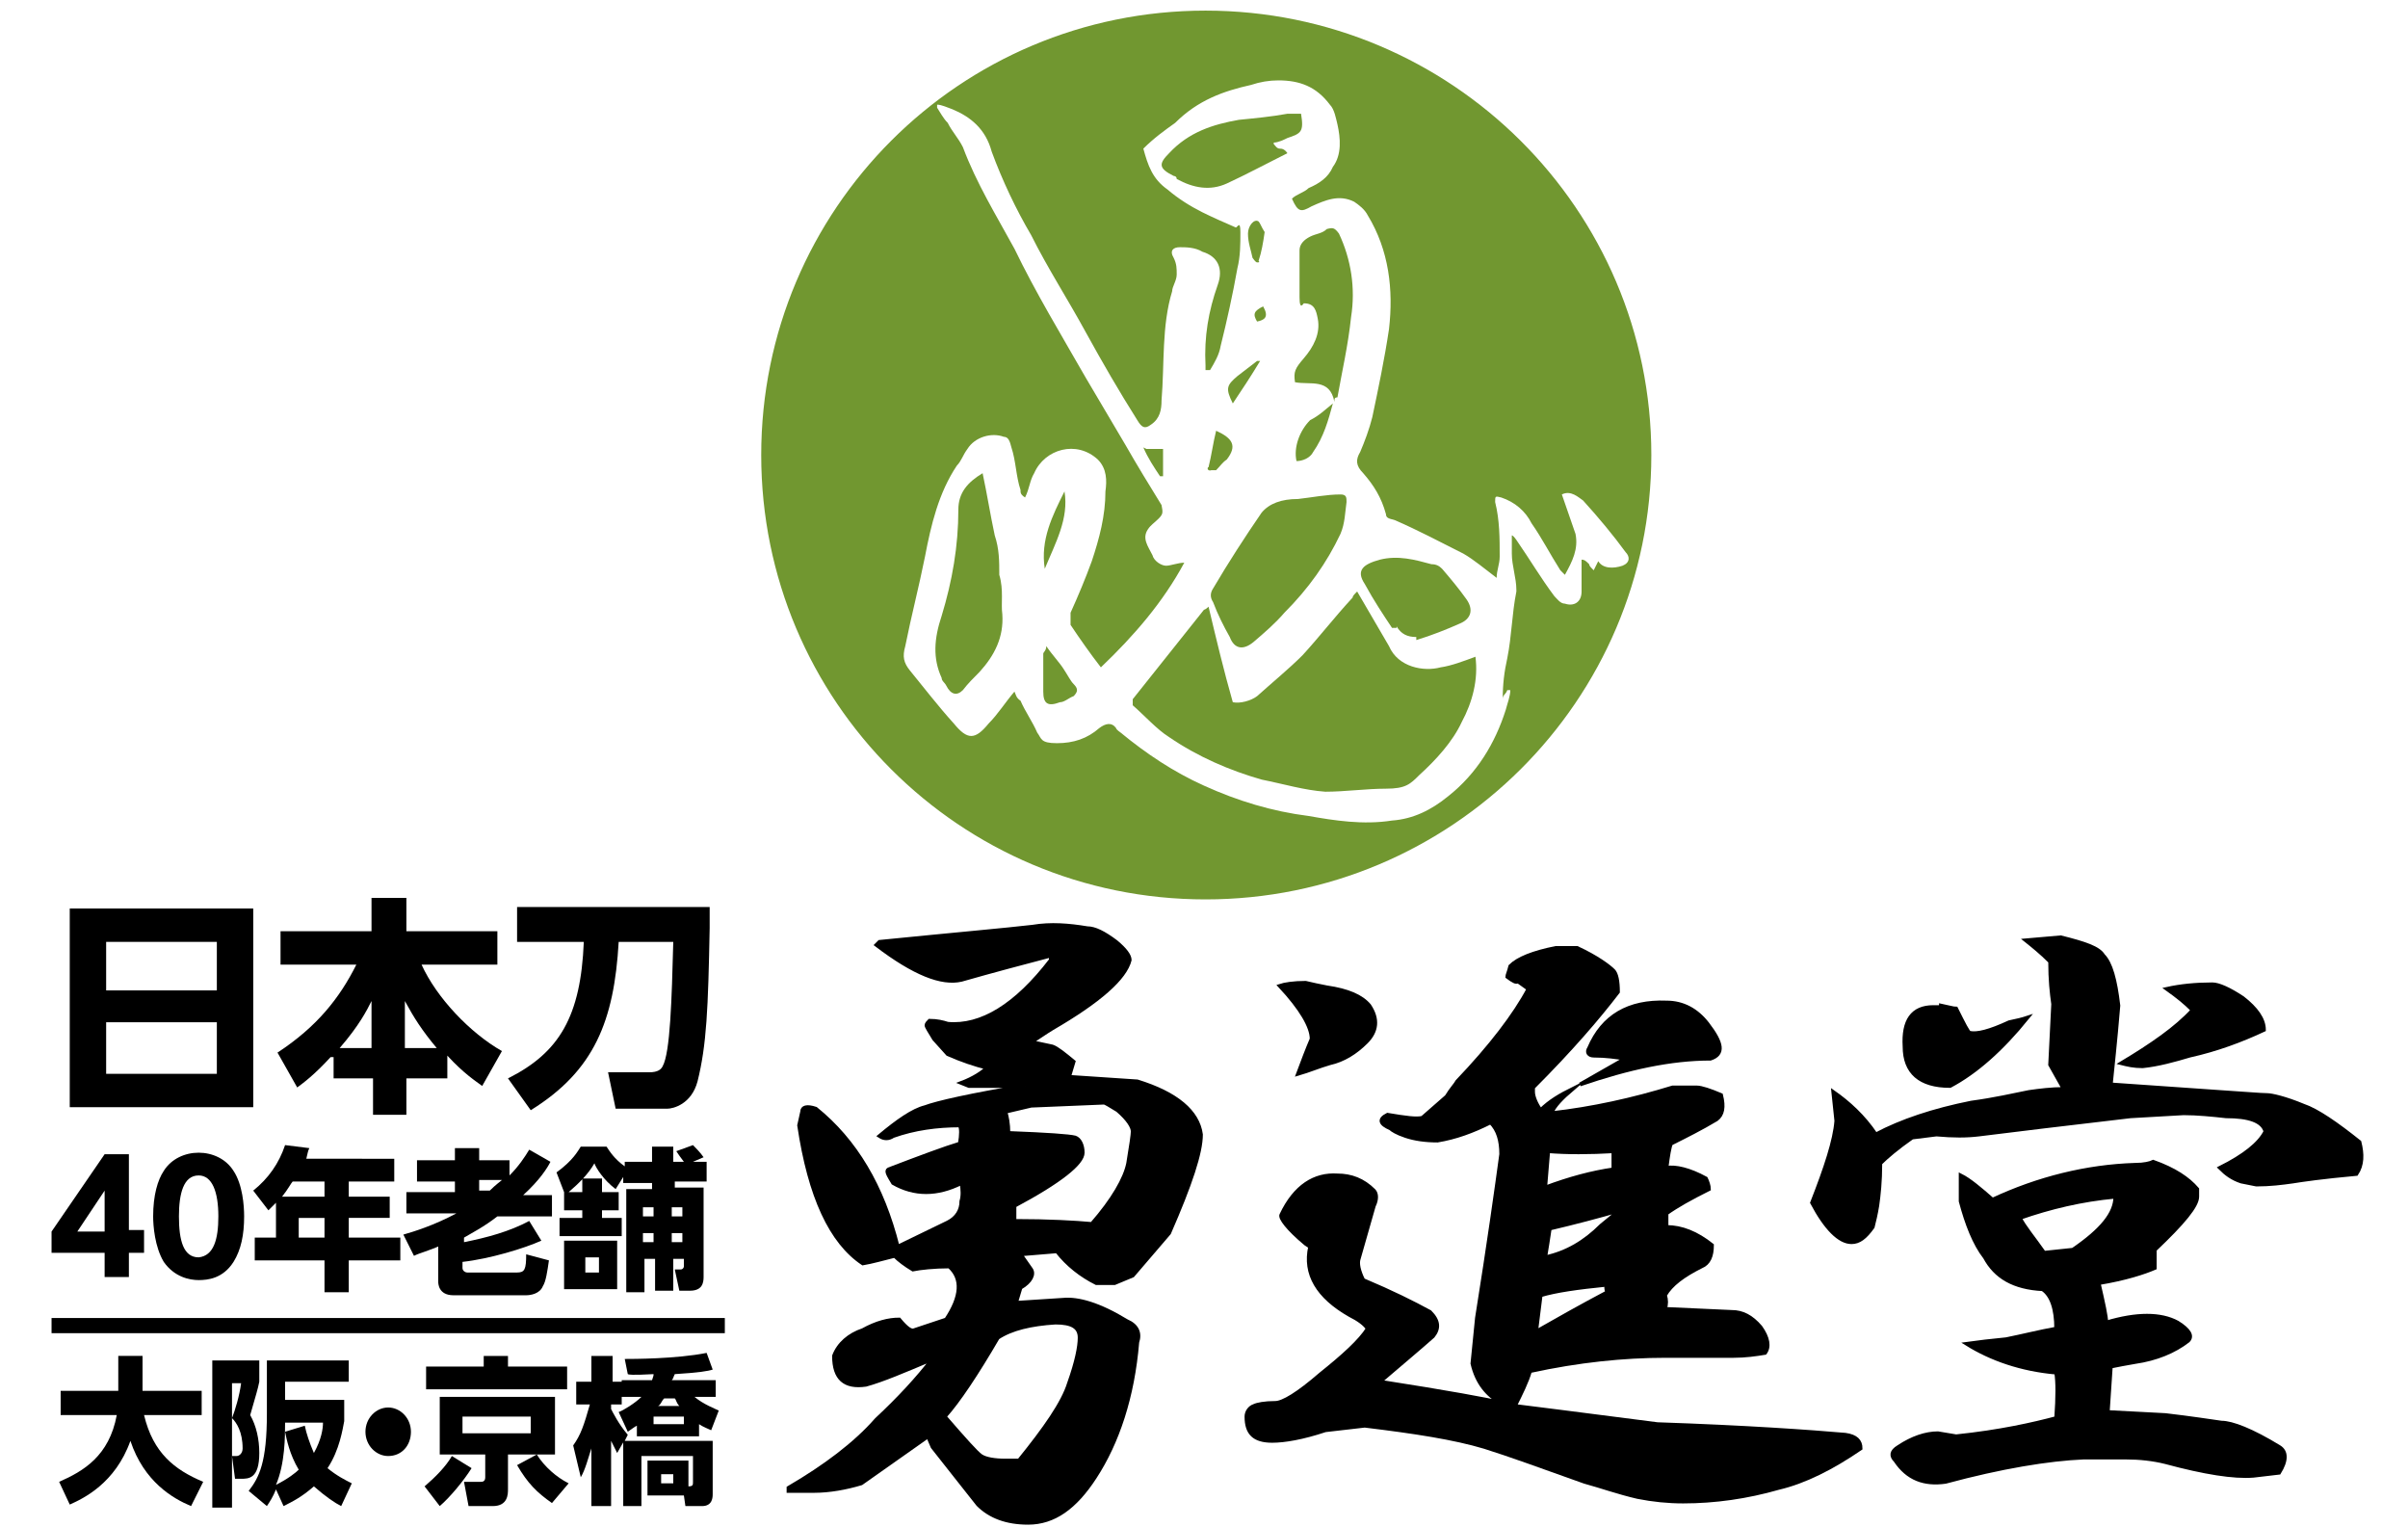 <?xml version="1.0" encoding="utf-8"?>
<!-- Generator: Adobe Illustrator 27.9.6, SVG Export Plug-In . SVG Version: 9.03 Build 54986)  -->
<svg version="1.1" id="_レイヤー_1" xmlns="http://www.w3.org/2000/svg" xmlns:xlink="http://www.w3.org/1999/xlink" x="0px"
	 y="0px" viewBox="0 0 158.8 100.7" style="enable-background:new 0 0 158.8 100.7;" xml:space="preserve">
<style type="text/css">
	.st0{fill:#719730;}
	.st1{stroke:#000000;stroke-width:0.25;stroke-miterlimit:10;}
	.st2{fill:none;stroke:#000000;stroke-miterlimit:10;}
</style>
<g>
	<path class="st0" d="M70.2,44.2c-0.3-0.5-0.8-1-1.2-1.6c0,0.3-0.2,0.4-0.2,0.5v2.5c0,0.8,0.3,1,1.1,0.7c0.3,0,0.6-0.3,0.9-0.4
		c0.3-0.3,0.3-0.5,0-0.8C70.6,44.9,70.4,44.5,70.2,44.2L70.2,44.2z"/>
	<path class="st0" d="M85.5,30.4c0.4,0,0.9-0.2,1.1-0.6c0.7-1,1-2.1,1.3-3.2c-0.5,0.4-0.9,0.8-1.5,1.1
		C85.7,28.4,85.3,29.5,85.5,30.4L85.5,30.4z"/>
	<path class="st0" d="M88,26.5c0-0.2,0-0.3,0.2-0.3c0.3-1.7,0.7-3.4,0.9-5.3c0.3-1.9,0-3.8-0.8-5.5c-0.3-0.4-0.4-0.4-0.8-0.3
		c-0.3,0.3-0.7,0.3-1.1,0.5c-0.4,0.2-0.7,0.5-0.7,0.9c0,1,0,2.1,0,3.1s0.3,0.3,0.3,0.4c0.7,0,0.8,0.5,0.9,1c0.2,1-0.3,1.9-0.9,2.6
		s-0.7,0.9-0.6,1.6C86.4,25.4,87.7,24.9,88,26.5L88,26.5z"/>
	<path class="st0" d="M92.1,41.3c0.3,0.5,0.7,0.7,1.3,0.7c0,0,0,0,0,0.2c1-0.3,2-0.7,2.9-1.1c0.7-0.3,0.9-0.9,0.4-1.6
		c-0.5-0.7-1-1.3-1.6-2c-0.2-0.2-0.4-0.3-0.7-0.3c-1.1-0.3-2.2-0.6-3.4-0.3c-1.1,0.3-1.6,0.7-1,1.6c0.6,1.1,1.2,2,1.8,2.9H92.1z"/>
	<path class="st0" d="M75.4,29.5c0.3,0.7,0.7,1.3,1.1,1.9h0.2c0-0.6,0-1.2,0-1.8c-0.4,0-0.7,0-1.1,0L75.4,29.5z"/>
	<path class="st0" d="M65.9,37.9c0-0.9,0-1.7-0.3-2.6c-0.3-1.4-0.5-2.7-0.8-4.1c-1,0.6-1.6,1.3-1.6,2.4c0,2.4-0.4,4.7-1.1,7
		c-0.5,1.5-0.6,2.8,0,4.1c0,0.2,0.2,0.3,0.3,0.5c0.3,0.6,0.7,0.7,1.1,0.3c0.3-0.4,0.7-0.8,1.1-1.2c1-1.1,1.6-2.3,1.5-3.8
		C66,39.8,66.2,38.9,65.9,37.9L65.9,37.9z"/>
	<path class="st0" d="M70.2,32.4c-0.8,1.6-1.6,3.2-1.3,5.1C69.6,35.8,70.5,34.2,70.2,32.4z"/>
	<path class="st0" d="M83.2,33.8c-1.1,1.6-2.2,3.3-3.2,5c-0.2,0.3-0.2,0.6,0,0.9c0.3,0.8,0.7,1.6,1.1,2.3c0.3,0.8,0.9,0.9,1.6,0.3
		s1.4-1.2,2-1.9c1.6-1.6,2.8-3.3,3.7-5.2c0.3-0.7,0.3-1.4,0.4-2.1c0-0.3,0-0.5-0.4-0.5c-0.9,0-1.9,0.2-2.8,0.3
		C84.5,32.9,83.7,33.2,83.2,33.8L83.2,33.8z"/>
	<path class="st0" d="M95,44c-1.1,0.3-2.8,0-3.4-1.4c-0.7-1.2-1.4-2.4-2.1-3.6c-0.2,0.2-0.3,0.3-0.3,0.4C88,40.7,87,42,85.9,43.2
		c-0.9,0.9-2,1.8-3,2.7c-0.4,0.3-1.1,0.5-1.6,0.4c-0.6-2.1-1.1-4.2-1.6-6.3c-0.2,0.2-0.3,0.2-0.3,0.2c-1.6,2-3.1,3.9-4.7,5.9
		c0,0,0,0.3,0,0.4c0.8,0.7,1.6,1.6,2.4,2.1c1.9,1.3,4,2.2,6.1,2.8c1.5,0.3,2.8,0.7,4.2,0.8c1.3,0,2.7-0.2,4-0.2s1.6-0.3,2.2-0.9
		c1.1-1,2.2-2.2,2.8-3.5c0.7-1.3,1.1-2.8,0.9-4.3C96.5,43.6,95.7,43.9,95,44z"/>
	<path class="st0" d="M79.9,31h0.3c0.3-0.3,0.4-0.5,0.7-0.7c0.7-0.9,0.4-1.4-0.7-1.9c-0.2,0.8-0.3,1.6-0.5,2.4
		C79.6,30.8,79.6,31.1,79.9,31L79.9,31z"/>
	<path class="st0" d="M79.5,0.7C63.3,0.7,50.2,13.8,50.2,30s13.1,29.3,29.3,29.3s29.4-13.1,29.4-29.3S95.7,0.7,79.5,0.7z
		 M105.1,37.6c-0.2-0.2-0.3-0.3-0.3-0.4c-0.2-0.2-0.3-0.3-0.5-0.3v2.1c0,0.7-0.5,1-1.1,0.8c-0.3,0-0.5-0.3-0.7-0.5
		c-0.9-1.2-1.6-2.4-2.5-3.7c0,0-0.2-0.3-0.3-0.3c0,0.4,0,0.8,0,1.2c0,0.8,0.3,1.6,0.3,2.4V39c-0.3,1.5-0.3,2.9-0.6,4.4
		c-0.2,0.9-0.3,1.7-0.3,2.7c0-0.3,0.2-0.3,0.3-0.6h0.2c0,0.4-0.2,0.9-0.3,1.3c-0.7,2.2-1.9,4.2-3.8,5.7c-1.1,0.9-2.3,1.5-3.7,1.6
		c-1.9,0.3-3.8,0-5.5-0.3c-2.4-0.3-4.7-1-6.9-2c-2-0.9-3.8-2.1-5.5-3.5c0,0-0.3-0.2-0.3-0.3c-0.3-0.4-0.7-0.3-1.1,0
		c-0.8,0.7-1.7,1-2.8,1c-1.1,0-1-0.3-1.3-0.7c-0.3-0.7-0.8-1.4-1.1-2.1C67,46,67,45.8,66.9,45.6c-0.6,0.7-1.1,1.5-1.7,2.1l0,0
		c-0.9,1.1-1.4,1.1-2.3,0c-1-1.1-2-2.4-2.9-3.5c-0.4-0.5-0.5-0.9-0.3-1.6c0.4-2,0.9-3.9,1.3-5.9c0.4-2.1,0.9-4.2,2.1-6
		c0.3-0.3,0.4-0.7,0.7-1.1c0.5-0.8,1.6-1.1,2.4-0.8c0.3,0,0.4,0.3,0.5,0.7c0.3,0.9,0.3,1.9,0.6,2.8c0,0.2,0,0.3,0.3,0.5
		c0.3-0.6,0.3-1.1,0.6-1.6c0.7-1.6,2.8-2.2,4.2-0.9c0.6,0.6,0.6,1.4,0.5,2.1c0,1.6-0.4,3.1-0.9,4.6c-0.4,1.1-0.9,2.3-1.4,3.4
		c0,0.3,0,0.6,0,0.8c0.6,0.9,1.3,1.9,2,2.8c2.2-2.1,4.1-4.3,5.5-6.9c-0.4,0-0.9,0.2-1.2,0.2s-0.8-0.3-0.9-0.7
		c-0.3-0.6-0.7-1.1-0.3-1.7c0.2-0.3,0.4-0.4,0.7-0.7s0.3-0.4,0.2-0.9c-0.8-1.3-1.6-2.6-2.4-4c-0.9-1.5-1.7-2.9-2.6-4.4
		c-1.6-2.8-3.3-5.6-4.7-8.5c-1.2-2.2-2.5-4.3-3.4-6.7c-0.3-0.6-0.7-1-1-1.6c-0.3-0.3-0.5-0.7-0.7-1c0,0,0,0,0-0.2
		c0.3,0,0.7,0.2,1,0.3C64,7.7,65,8.5,65.4,10c0.7,1.9,1.6,3.8,2.6,5.5c1.1,2.2,2.4,4.2,3.6,6.4c1.1,2,2.2,3.9,3.4,5.8
		c0.3,0.5,0.5,0.6,0.9,0.3c0.6-0.4,0.7-1,0.7-1.6c0.2-2.4,0-4.9,0.7-7.2c0-0.3,0.3-0.7,0.3-1.1c0-0.4,0-0.7-0.2-1.1
		c-0.3-0.5,0-0.7,0.4-0.7c0.4,0,1,0,1.5,0.3c1,0.3,1.4,1.1,1,2.2c-0.6,1.7-0.9,3.4-0.8,5.3v0.3c0,0,0.2,0,0.3,0
		c0.3-0.5,0.6-1,0.7-1.6c0.4-1.6,0.8-3.4,1.1-5.1c0.2-0.8,0.2-1.6,0.2-2.4s-0.2-0.3-0.3-0.3c-0.7-0.3-1.6-0.7-2.2-1
		c-0.8-0.4-1.6-0.9-2.3-1.5c-1-0.7-1.3-1.6-1.6-2.7c0.7-0.7,1.4-1.2,2.1-1.7C79,6.6,80.7,6,82.5,5.6c0.6-0.2,1.2-0.3,1.8-0.3
		c1.4,0,2.5,0.4,3.4,1.6c0.3,0.3,0.4,0.9,0.5,1.3c0.2,0.9,0.3,2-0.3,2.8c-0.3,0.7-0.9,1.1-1.6,1.4c-0.3,0.3-0.8,0.4-1.1,0.7
		c0.4,0.9,0.6,0.9,1.3,0.5c0.9-0.4,1.8-0.8,2.8-0.3c0.3,0.2,0.7,0.5,0.9,0.9c1.4,2.3,1.7,4.9,1.4,7.5c-0.3,2-0.7,3.9-1.1,5.8
		c-0.2,0.8-0.5,1.6-0.8,2.3c-0.3,0.5-0.3,0.9,0.2,1.4c0.7,0.8,1.2,1.6,1.5,2.7c0,0.3,0.3,0.3,0.6,0.4c1.6,0.7,2.9,1.4,4.5,2.2
		c0.7,0.4,1.4,1,2.2,1.6c0-0.5,0.2-0.9,0.2-1.4c0-1.2,0-2.4-0.3-3.6c0-0.4,0-0.4,0.4-0.3c0.9,0.3,1.6,0.9,2,1.7c0.7,1,1.2,2,1.9,3.1
		c0,0,0.2,0.2,0.3,0.3c0.5-0.9,0.9-1.7,0.7-2.7c-0.3-0.9-0.6-1.7-0.9-2.6c0.6-0.3,1.1,0.2,1.4,0.4c1,1.1,2,2.3,2.8,3.4
		c0.3,0.3,0.3,0.7-0.2,0.9c-0.6,0.2-1.3,0.2-1.6-0.3L105.1,37.6z"/>
	<path class="st0" d="M83,17.2c0.2-0.6,0.3-1.2,0.4-1.9c-0.2-0.3-0.3-0.6-0.4-0.7c-0.3-0.2-0.7,0.3-0.7,0.8l0,0
		c0,0.6,0.2,1.1,0.3,1.6c0,0,0.2,0.3,0.3,0.3C83,17.3,83.1,17.3,83,17.2L83,17.2z"/>
	<path class="st0" d="M83.3,20.2c-0.6,0.3-0.7,0.5-0.4,1C83.4,21.1,83.7,20.9,83.3,20.2z"/>
	<path class="st0" d="M84.4,9.8c-0.2,0-0.3-0.2-0.4-0.3V9.4c0.3,0,0.7-0.2,0.9-0.3c0.9-0.3,1.1-0.4,0.9-1.6c-0.3,0-0.6,0-0.9,0
		c-1.1,0.2-2.2,0.3-3.2,0.4c-1.7,0.3-3.3,0.8-4.6,2.2c-0.7,0.7-0.7,1,0.3,1.5c0,0,0.2,0,0.2,0.2c1.1,0.6,2.2,0.8,3.3,0.3
		c1.3-0.6,2.6-1.3,4-2C84.7,9.8,84.5,9.8,84.4,9.8L84.4,9.8z"/>
	<path class="st0" d="M83.1,23.8c0,0,0,0-0.2,0c-0.4,0.3-0.9,0.7-1.3,1c-0.7,0.6-0.8,0.8-0.3,1.8C81.9,25.7,82.5,24.8,83.1,23.8
		L83.1,23.8z"/>
</g>
<g>
	<g>
		<path class="st1" d="M71.7,61.2c0.5,0,1.1,0.3,1.9,0.9c0.6,0.5,0.9,0.9,0.9,1.2c-0.3,1.2-2,2.7-5.1,4.5c-0.5,0.3-0.9,0.6-1.4,0.9
			c0.5,0.1,0.9,0.2,1.4,0.3c0.3,0.1,0.8,0.5,1.4,1l-0.3,1l4.5,0.3c2.6,0.8,4,2,4.2,3.5c0,1.2-0.7,3.3-2.1,6.5l-2.4,2.8l-1.2,0.5
			h-1.2c-1-0.5-1.9-1.2-2.6-2.1l-2.4,0.2l0.7,1c0.2,0.3,0,0.8-0.7,1.2L67,85.9l3.1-0.2c1-0.1,2.4,0.3,4.2,1.4
			c0.7,0.3,0.9,0.8,0.7,1.4c-0.3,3.6-1.3,6.6-2.8,8.9c-1.3,2-2.7,3-4.4,3c-1.4,0-2.5-0.4-3.3-1.2c-1.2-1.5-2.2-2.8-3-3.8l-0.3-0.7
			l-4.4,3.1c-1,0.3-2.1,0.5-3.1,0.5H52v-0.2c2.4-1.4,4.4-2.9,5.8-4.5c1.5-1.4,2.7-2.7,3.7-4c-1.9,0.8-3.3,1.4-4.4,1.7
			c-1.4,0.2-2.1-0.4-2.1-1.9c0.3-0.8,1-1.4,1.9-1.7c0.9-0.5,1.7-0.7,2.4-0.7c0.5,0.6,0.8,0.8,1,0.7l2.1-0.7c1-1.5,1.1-2.7,0.2-3.5
			c-1,0-1.9,0.1-2.4,0.2c-0.5-0.3-0.9-0.6-1.2-0.9c-0.8,0.2-1.5,0.4-2.1,0.5c-2.1-1.4-3.5-4.4-4.2-9.1l0.2-0.9
			c0-0.3,0.3-0.4,0.9-0.2c2.6,2.1,4.4,5.1,5.4,9.1l3.3-1.6c0.6-0.3,0.9-0.8,0.9-1.4c0.1-0.3,0.1-0.8,0-1.2c-1.6,0.8-3.1,0.8-4.5,0
			c-0.3-0.5-0.5-0.8-0.3-0.9c2.1-0.8,3.7-1.4,4.7-1.7c0.1-0.6,0.1-1,0-1.2c-1.5,0-3,0.2-4.4,0.7c-0.3,0.2-0.6,0.2-0.9,0
			c1.2-1,2.2-1.7,3-1.9c0.8-0.3,3-0.8,6.6-1.4h-3.7l-0.5-0.2c0.8-0.3,1.4-0.7,1.7-1c-0.8-0.2-1.7-0.5-2.6-0.9l-0.9-1
			c-0.3-0.5-0.5-0.8-0.5-0.9c0-0.1,0.1-0.2,0.2-0.3c0.5,0,0.9,0.1,1.2,0.2c2.2,0.2,4.5-1.2,6.8-4.2v-0.3c-1.9,0.5-3.8,1-5.9,1.6
			c-1.3,0.3-3.1-0.4-5.6-2.3l0.2-0.2c5-0.5,8.4-0.8,10.1-1C69.3,60.9,70.5,61,71.7,61.2z M65.8,88.2c-1.4,2.4-2.6,4.2-3.5,5.2
			c1.3,1.5,2.1,2.4,2.4,2.6c0.3,0.2,0.9,0.3,1.6,0.3h0.9c1.7-2.1,2.9-3.8,3.3-5.1c0.5-1.4,0.7-2.4,0.7-3c0-0.7-0.5-1-1.6-1
			C68,87.3,66.7,87.6,65.8,88.2z M66.3,73.3c0.1,0.3,0.2,0.8,0.2,1.4c2.6,0.1,4,0.2,4.4,0.3c0.3,0.1,0.5,0.5,0.5,1
			c0,0.7-1.5,1.9-4.5,3.5c0,0.5,0,0.8,0,1c2.3,0,4,0.1,5.1,0.2c1.4-1.6,2.2-3,2.4-4c0.2-1.2,0.3-1.9,0.3-2.1c0-0.3-0.3-0.8-1-1.4
			c-0.5-0.3-0.8-0.5-0.9-0.5L68,72.9L66.3,73.3z"/>
		<path class="st1" d="M106.4,64c0.2,0.2,0.3,0.7,0.3,1.4c-1.3,1.7-3.1,3.8-5.6,6.3v0.3c0,0.3,0.2,0.8,0.5,1.2
			c0.6-0.6,1.3-1,2.1-1.4c-0.7,0.6-1.2,1.1-1.4,1.6c2.7-0.3,5.4-0.9,8-1.7h1.6c0.3,0,0.9,0.2,1.6,0.5c0.2,0.8,0.1,1.3-0.3,1.6
			c-1,0.6-2,1.1-3,1.6c-0.1,0.2-0.2,0.8-0.3,1.6c0.6-0.1,1.5,0.1,2.6,0.7c0.1,0.2,0.2,0.5,0.2,0.7c-1.2,0.6-2.1,1.1-2.8,1.6v0.9
			c1,0,2,0.4,3,1.2c0,0.7-0.2,1.2-0.7,1.4c-1.2,0.6-2,1.2-2.4,1.9c0.1,0.3,0.1,0.6,0,0.9l4.4,0.2c0.7,0,1.3,0.3,1.9,1
			c0.5,0.7,0.6,1.3,0.3,1.7c-0.6,0.1-1.3,0.2-2.1,0.2h-4.5c-2.7,0-5.7,0.3-8.9,1c-0.2,0.7-0.6,1.5-1,2.3c0.8,0.1,4,0.5,9.4,1.2
			c5.9,0.2,10.1,0.5,12.4,0.7c0.7,0.1,1,0.4,1,0.9c-1.9,1.3-3.7,2.2-5.4,2.6c-2.1,0.6-4.2,0.9-6.3,0.9c-1,0-2-0.1-3-0.3
			c-1.3-0.3-2.4-0.7-3.5-1c-2.8-1-5-1.8-6.6-2.3c-2-0.6-4.6-1-7.9-1.4l-2.6,0.3c-1.5,0.5-2.7,0.7-3.5,0.7c-1.2,0-1.7-0.5-1.7-1.6
			c0-0.3,0.2-0.6,0.5-0.7c0.2-0.1,0.7-0.2,1.4-0.2c0.5,0,1.5-0.6,3-1.9c1.5-1.2,2.6-2.2,3.1-3c-0.2-0.3-0.6-0.6-1.2-0.9
			c-2.1-1.2-3-2.7-2.6-4.5L86.1,82c-1.2-1-1.7-1.7-1.6-1.9c0.9-1.9,2.2-2.7,3.7-2.6c0.9,0,1.7,0.3,2.4,1c0.2,0.2,0.2,0.6,0,1l-1,3.5
			c-0.1,0.3,0,0.8,0.3,1.4c1.9,0.8,3.3,1.5,4.4,2.1c0.6,0.6,0.6,1.1,0.2,1.6c-0.9,0.8-2.1,1.8-3.5,3c4.5,0.7,7.2,1.2,8,1.4
			c-0.9-0.5-1.6-1.3-1.9-2.6l0.3-3c0.8-5,1.3-8.6,1.6-10.8c0-0.9-0.2-1.6-0.7-2.1c-1.2,0.6-2.3,1-3.5,1.2c-0.8,0-1.5-0.1-2.1-0.3
			c-0.6-0.2-0.9-0.4-1-0.5c-0.7-0.3-0.8-0.6-0.2-0.9c1.2,0.2,1.9,0.3,2.3,0.2l1.6-1.4c0.3-0.5,0.6-0.8,0.7-1
			c2.2-2.3,3.8-4.4,4.7-6.1l-0.7-0.5c-0.1,0.1-0.3,0-0.7-0.3c0-0.1,0.1-0.3,0.2-0.7c0.5-0.5,1.5-0.9,3-1.2h1.4
			C105.3,63.1,106.1,63.7,106.4,64z M87.5,65.1c1.4,0.2,2.3,0.6,2.8,1.2c0.6,0.9,0.5,1.7-0.2,2.4s-1.5,1.2-2.4,1.4
			c-0.7,0.2-1.4,0.5-2.1,0.7c0.3-0.8,0.6-1.6,0.9-2.3c0-0.8-0.7-2-2.1-3.5c0.3-0.1,0.9-0.2,1.7-0.2C86.5,64.9,87,65,87.5,65.1z
			 M101.6,85.4l-0.3,2.4c1.4-0.8,3-1.7,4.7-2.6c-0.1-0.2-0.1-0.4,0-0.5C104,84.9,102.6,85.1,101.6,85.4z M102.2,81
			c-0.1,0.7-0.2,1.3-0.3,1.9c1.4-0.3,2.6-1,3.7-2.1c0.6-0.5,1-0.8,1.2-1C105.4,80.2,103.9,80.6,102.2,81z M106.5,75.9
			c-1.7,0.1-3.2,0.1-4.4,0l-0.2,2.4c1.6-0.6,3.1-1,4.5-1.2V75.9z M112.6,67.5c1,1.3,1.1,2,0.2,2.3c-2.6,0-5.4,0.6-8.6,1.7
			c1.6-0.9,2.6-1.5,3-1.7c-0.6-0.1-1.3-0.2-2.1-0.2c-0.3,0-0.5-0.2-0.3-0.5c0.9-2.1,2.6-3.1,5.1-3C111,66.1,111.9,66.6,112.6,67.5z"
			/>
		<path class="st1" d="M138.7,63c0.5,0.5,0.8,1.6,1,3.3c-0.2,2.4-0.4,4.2-0.5,5.2l7.2,0.5c1.6,0.1,2.7,0.2,3.1,0.2
			c0.3,0,1.2,0.2,2.4,0.7c0.9,0.3,2.2,1.2,3.7,2.4c0.2,0.8,0.2,1.5-0.2,2.1c-2.2,0.2-3.6,0.4-4.2,0.5c-0.7,0.1-1.5,0.2-2.4,0.2
			l-1-0.2c-0.6-0.2-1-0.5-1.4-0.9c1.6-0.8,2.6-1.6,3-2.4c-0.2-0.7-1.1-1-2.6-1c-0.9-0.1-1.9-0.2-2.8-0.2l-3.5,0.2
			c-4.3,0.5-7.6,0.9-10,1.2c-0.8,0.1-1.7,0.1-2.8,0l-1.6,0.2c-1,0.7-1.7,1.3-2.1,1.7c0,1.2-0.1,2.1-0.2,2.8c-0.1,0.6-0.2,1-0.3,1.4
			c-0.5,0.7-0.9,1-1.4,1c-0.8,0-1.7-0.9-2.6-2.6c0.9-2.3,1.5-4.1,1.6-5.4l-0.2-1.9c1,0.7,2,1.6,2.8,2.8c1.7-0.9,3.8-1.6,6.3-2.1
			c1.5-0.2,2.8-0.5,3.8-0.7c0.7-0.1,1.5-0.2,2.3-0.2l-0.9-1.6l0.2-4c-0.1-0.7-0.2-1.6-0.2-2.8c-0.6-0.6-1.1-1-1.6-1.4l2.3-0.2
			C137.5,62.2,138.4,62.5,138.7,63z M144.9,78.4v0.5c0,0.6-0.9,1.7-2.8,3.5v1.2c-0.7,0.3-1.9,0.7-3.7,1c0.3,1.3,0.5,2.2,0.5,2.6
			c2-0.6,3.6-0.6,4.7,0c0.8,0.5,1,0.9,0.7,1.2c-0.9,0.7-2.1,1.2-3.5,1.4c-0.6,0.1-1.1,0.2-1.6,0.3l-0.2,3l3.8,0.2
			c1.7,0.2,3,0.4,3.7,0.5c0.7,0,2,0.5,3.8,1.6c0.5,0.3,0.5,0.9,0,1.7l-1.7,0.2c-1.3,0.1-3.2-0.2-5.8-0.9c-0.8-0.2-1.7-0.3-2.6-0.3
			h-2.8c-2.3,0.1-5.4,0.6-9.1,1.6c-1.4,0.2-2.5-0.2-3.3-1.4c-0.3-0.3-0.3-0.6,0.2-0.9c0.9-0.6,1.8-0.9,2.6-0.9l1.2,0.2
			c2.9-0.3,5.1-0.8,6.6-1.2c0.1-1.4,0.1-2.4,0-3c-2.3-0.2-4.3-0.9-5.9-1.9c0.7-0.1,1.6-0.2,2.6-0.3c1-0.2,2.2-0.5,3.3-0.7
			c0-1.3-0.3-2.2-0.9-2.6c-1.9-0.1-3.1-0.8-3.8-2.1c-0.7-0.9-1.2-2.2-1.6-3.7c0-0.6,0-1.2,0-1.7c0.6,0.3,1.3,0.9,2.1,1.6
			c3-1.4,6.2-2.2,9.4-2.3c0.6,0,1-0.1,1.2-0.2C143.4,77.1,144.3,77.7,144.9,78.4z M128,66.3c0.5,0.1,0.8,0.2,1,0.2
			c0.5,1,0.8,1.6,0.9,1.6c0.5,0.1,1.3-0.1,2.6-0.7c0.5-0.1,0.9-0.2,1.2-0.3c-1.7,2.1-3.4,3.6-5.1,4.5c-2,0-3-0.9-3-2.6
			c-0.1-1.7,0.5-2.6,1.9-2.6H128z M133.2,80.3c0.3,0.6,0.9,1.3,1.6,2.3l1.9-0.2c1.9-1.3,2.8-2.4,2.8-3.5
			C137.3,79.1,135.2,79.6,133.2,80.3z M147.9,65.8c0.9,0.7,1.4,1.4,1.4,2.1c-1.5,0.7-3.1,1.3-4.9,1.7c-1,0.3-2.1,0.6-3.1,0.7
			c-0.6,0-1-0.1-1.4-0.2c2-1.2,3.6-2.3,4.7-3.5c-0.5-0.5-1-0.9-1.7-1.4c0.9-0.2,1.9-0.3,3-0.3C146.3,64.9,147,65.2,147.9,65.8z"/>
	</g>
	<g>
		<g>
			<g>
				<path d="M16.7,59.9V73H4.6V59.9H16.7z M7,65.3h7.3v-3.2H7V65.3z M7,67.4v3.4h7.3v-3.4H7z"/>
				<path d="M21.8,69.7c-1.1,1.2-1.8,1.7-2.2,2l-1.3-2.3c2.6-1.7,4.1-3.6,5.2-5.8h-5v-2.2h6v-2.2h2.3v2.2h6v2.2h-5
					c1,2.2,3.2,4.5,5.3,5.7l-1.3,2.3c-0.4-0.3-1.2-0.8-2.3-2v1.5h-2.7v2.4h-2.2v-2.4h-2.6V69.7z M24.5,69.1v-3.1
					c-0.3,0.6-0.8,1.6-2.1,3.1H24.5z M28.8,69.1c-1-1.2-1.5-2-2.1-3.1v3.1H28.8z"/>
				<path d="M34.1,59.8h12.7c0,0.6,0,0.9,0,1.4c-0.1,5.3-0.2,7.7-0.8,10.1c-0.4,1.5-1.6,1.8-2,1.8h-3.4l-0.5-2.4h2.7
					c0.6,0,0.8-0.2,0.9-0.4c0.5-0.9,0.6-4.4,0.7-8.2h-3.6c-0.3,5.2-1.6,8.5-5.8,11.1l-1.5-2.1c3.4-1.7,4.8-4.1,5-9h-4.4V59.8z"/>
			</g>
			<g>
				<path d="M6.9,84.2v-1.6H3.4v-1.4l3.5-5.1h1.6v5h1v1.5h-1v1.6H6.9z M5.1,81.2h1.8v-2.7L5.1,81.2z"/>
				<path d="M10.8,83.2c-0.6-1-0.7-2.4-0.7-3c0-1.4,0.3-2.4,0.7-3c0.5-0.8,1.4-1.2,2.3-1.2c0.9,0,1.8,0.4,2.3,1.2
					c0.6,0.9,0.7,2.3,0.7,3c0,1.2-0.2,2.2-0.7,3c-0.7,1.1-1.7,1.2-2.3,1.2C12.5,84.4,11.5,84.2,10.8,83.2z M14.4,80.2
					c0-1.6-0.4-2.7-1.3-2.7c-1,0-1.3,1.2-1.3,2.7c0,1.6,0.3,2.7,1.3,2.7C14.1,82.8,14.4,81.7,14.4,80.2z"/>
				<path d="M26,76.4v1.5h-3v1h2.7v1.4h-2.7v1.3h3.4v1.5h-3.4v2.1h-1.6v-2.1h-4.6v-1.5h1.4v-2.3c-0.2,0.2-0.3,0.3-0.5,0.5l-1-1.3
					c1-0.8,1.7-1.8,2.1-3l1.6,0.2c-0.1,0.2-0.1,0.3-0.2,0.7H26z M19.3,77.9c-0.1,0.1-0.3,0.5-0.7,1h2.8v-1H19.3z M21.4,80.3h-1.7
					v1.3h1.7V80.3z"/>
				<path d="M29.1,82.1c-0.9,0.4-1.4,0.5-1.8,0.7l-0.7-1.4c0.7-0.2,2-0.6,3.5-1.4h-3.3v-1.4h3.2v-0.7h-2.5v-1.4h2.5v-0.8h1.6v0.8h2
					v1c0.6-0.6,1-1.2,1.3-1.7l1.4,0.8c-0.2,0.4-0.7,1.2-1.8,2.2h1.9v1.4h-3.6c-0.9,0.7-1.7,1.1-2.2,1.4v0.3c1.5-0.3,3-0.7,4.3-1.4
					l0.8,1.3c-1.1,0.5-3.4,1.2-5.2,1.4v0.4c0,0.2,0.2,0.3,0.3,0.3h3.3c0.5,0,0.6-0.2,0.6-1.2l1.5,0.4c-0.1,0.7-0.2,1.4-0.4,1.7
					c-0.2,0.5-0.8,0.6-1.1,0.6h-4.8c-1,0-1-0.8-1-0.9V82.1z M31.6,77.8v0.7h0.7c0.4-0.4,0.7-0.6,0.8-0.7H31.6z"/>
				<path d="M37.2,78.6l-0.5-1.3c1.1-0.8,1.4-1.4,1.6-1.7H40c0.2,0.3,0.5,0.8,1.2,1.3v-0.3H43v-1h1.4v1h0.7
					c-0.3-0.4-0.3-0.4-0.5-0.7l1.1-0.4c0.1,0.1,0.5,0.5,0.7,0.8l-0.7,0.3h0.9v1.3h-2.1v0.4h1.9v5.9c0,0.4-0.1,0.9-0.9,0.9h-0.7
					l-0.3-1.4h0.4c0.1,0,0.2-0.1,0.2-0.2V83h-0.7v2.1h-1.2V83h-0.7v2.2h-1.2v-6.8H43v-0.4h-1.9v-0.4l-0.5,0.8
					c-0.8-0.6-1.3-1.4-1.4-1.7c-0.4,0.7-1,1.3-1.7,1.9h0.9v-0.9h1.3v0.9h1.1v1.2h-1.1v0.5H41v1.2h-4.1v-1.2h1.5v-0.5h-1.2V78.6z
					 M40.7,81.8V85h-3.5v-3.2H40.7z M39.5,82.9h-0.9v1h0.9V82.9z M43.1,79.6h-0.7v0.6h0.7V79.6z M43.1,81.3h-0.7v0.6h0.7V81.3z
					 M45,79.6h-0.7v0.6H45V79.6z M45,81.3h-0.7v0.6H45V81.3z"/>
			</g>
		</g>
		<g>
			<path d="M3.9,97.7C5.5,97,7.2,96,7.7,93.3H4v-1.6h3.8v-2.3h1.6v2.3h3.9v1.6H9.5c0.6,2.5,2,3.6,3.9,4.4l-0.8,1.6
				c-1.2-0.5-3.1-1.6-4-4.3c-1,2.8-3.1,3.8-4,4.2L3.9,97.7z"/>
			<path d="M14,89.7h3.1v1.4c-0.1,0.5-0.2,0.8-0.6,2.2c0.4,0.7,0.6,1.6,0.6,2.5c0,1.7-0.7,1.7-1.2,1.7h-0.4l-0.2-1.5h0.3
				c0.2,0,0.4-0.2,0.4-0.5c0-1.1-0.4-1.7-0.7-2c0.2-0.5,0.5-1.5,0.6-2.3h-0.6v8.2H14V89.7z M22.5,99.3c-0.4-0.2-1-0.6-1.8-1.3
				c-0.8,0.7-1.4,1-2,1.3l-0.5-1.1c-0.2,0.5-0.4,0.8-0.6,1.1l-1.2-1c0.7-0.9,1.2-1.9,1.2-5.1v-3.5H23v1.4h-4.2v1.2h3.9v1.4
				c-0.1,0.5-0.3,1.9-1.1,3.1c0.6,0.5,1.2,0.8,1.6,1L22.5,99.3z M20.1,94c0.1,0.5,0.3,1.1,0.6,1.8c0.5-0.9,0.6-1.6,0.6-2h-2.5
				c0,0.9,0,2.7-0.6,4.1c0.8-0.4,1.3-0.8,1.5-1c-0.6-1-0.8-2-0.9-2.5L20.1,94z"/>
			<path d="M27.1,94.4c0,0.9-0.6,1.6-1.5,1.6c-0.8,0-1.5-0.7-1.5-1.6c0-0.9,0.7-1.6,1.5-1.6C26.4,92.8,27.1,93.5,27.1,94.4z"/>
			<path d="M28,98c0.7-0.6,1.4-1.3,1.8-2l1.3,0.8c-0.5,0.8-1.4,1.9-2.1,2.5L28,98z M37.4,91.6h-9.3v-1.5h3.8v-0.7h1.6v0.7h3.9V91.6z
				 M36.6,95.9h-3.1v2.3c0,0.3,0,1.1-1,1.1h-1.6l-0.3-1.6h1.1c0.1,0,0.3,0,0.3-0.3v-1.5h-3v-3.8h7.6V95.9z M35,93.4h-4.5v1.1H35
				V93.4z M35.4,95.9c0.5,0.8,1.3,1.5,2.1,1.9l-1.1,1.3c-1-0.7-1.6-1.3-2.3-2.5L35.4,95.9z"/>
			<path d="M40.8,93.1c0.3-0.1,1.1-0.6,1.5-1H41v0.5h-0.7v0.3c0.1,0.2,0.5,1,1.1,1.7L41.2,95H47v3.5c0,0.2,0,0.8-0.7,0.8h-1.1
				l-0.1-0.7h-2.4v-2.3h2.7v1.7c0.3,0,0.3-0.1,0.3-0.3V96h-3.4v3.3h-1.2v-4.2l-0.4,0.7c-0.1-0.2-0.2-0.4-0.4-0.8v4.3H39v-3.8
				c-0.2,0.6-0.4,1.4-0.7,1.9l-0.5-2.1c0.5-0.7,0.7-1.3,1.1-2.7h-0.9v-1.5h1v-1.7h1.4v1.7h0.6v-0.1h2c0.1-0.3,0.1-0.3,0.1-0.4
				c-0.2,0-1.5,0.1-1.7,0l-0.2-1c0.5,0,3.4,0,5.4-0.4l0.4,1.1c-0.3,0.1-0.9,0.2-2.5,0.3c-0.1,0.2-0.1,0.3-0.2,0.4h2.9v1.1h-1.4
				c0.6,0.5,1.4,0.8,1.6,0.9l-0.5,1.3c-0.2-0.1-0.5-0.2-0.8-0.4v0.8H42V94c-0.2,0.1-0.3,0.2-0.6,0.4L40.8,93.1z M43.1,93.4v0.5h2
				v-0.5H43.1z M44.8,92.7c-0.2-0.2-0.2-0.4-0.3-0.5h-0.7c-0.2,0.2-0.2,0.4-0.4,0.5H44.8z M43.6,97.2v0.6h0.8v-0.6H43.6z"/>
		</g>
		<line class="st2" x1="3.4" y1="87.4" x2="47.8" y2="87.4"/>
	</g>
</g>
</svg>
